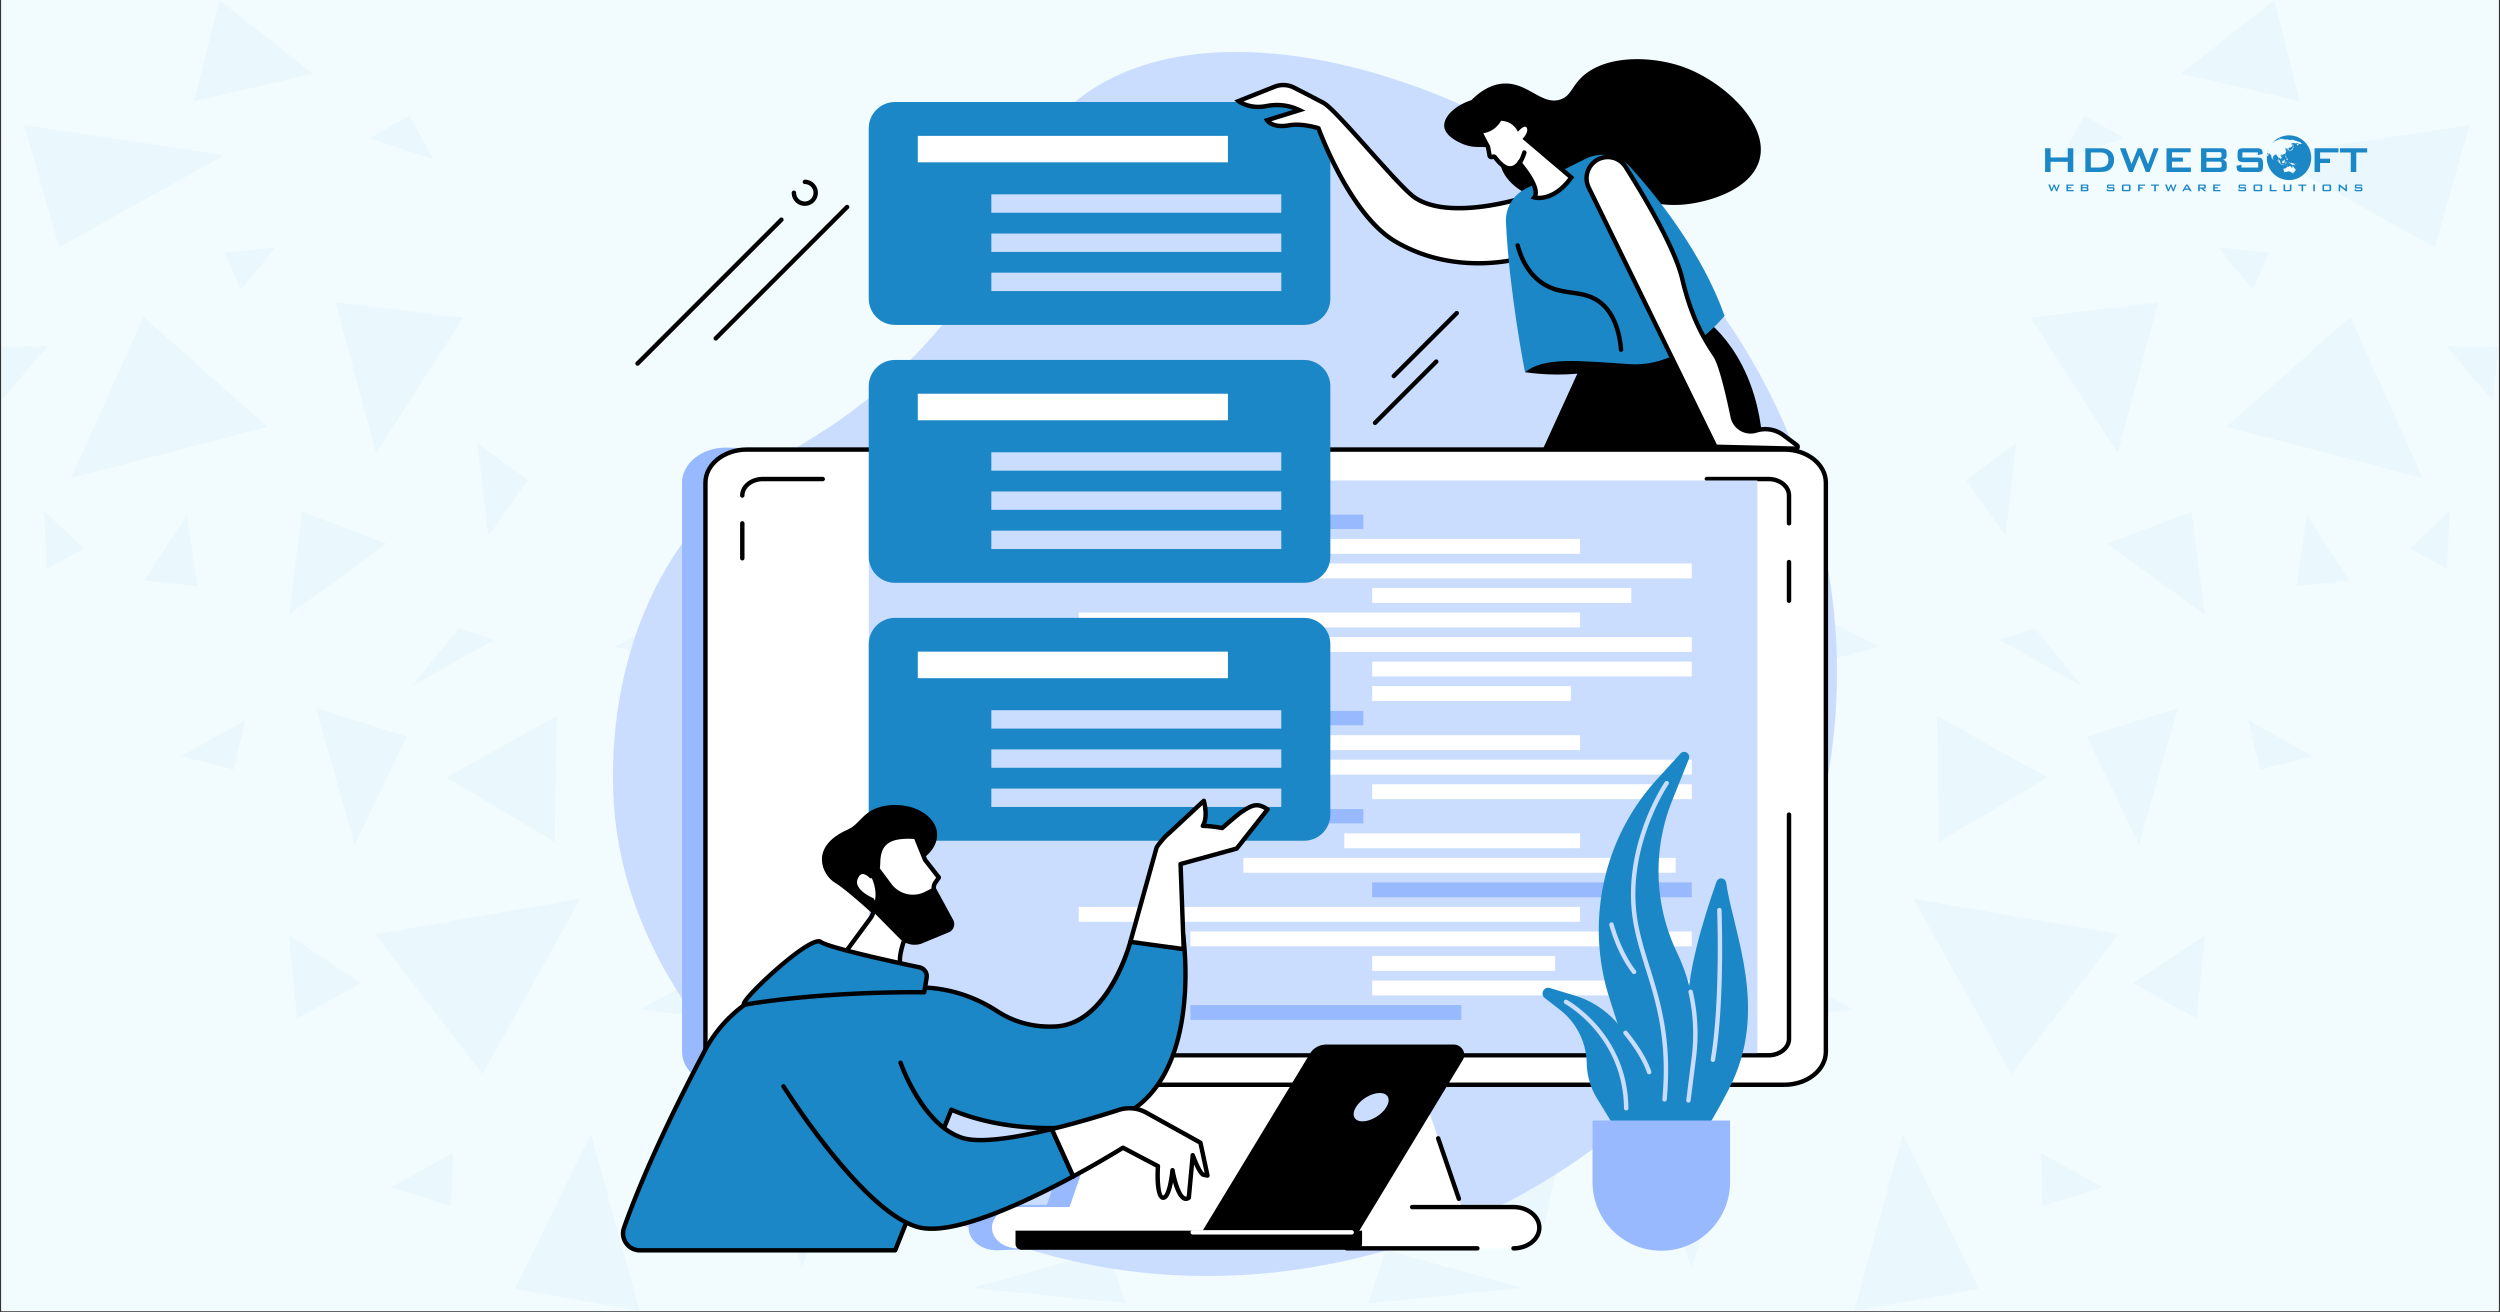<svg xmlns="http://www.w3.org/2000/svg" width="1200" height="630" version="1.0" viewBox="0 0 900 472.5"><rect x="0" y="0" width="900" height="472.5" fill="#333333" stroke="none"/><defs><clipPath id="b"><path d="M.477 0h899.046v472H.477Zm0 0"/></clipPath><clipPath id="c"><path d="M.477 0H451v472H.477Zm0 0"/></clipPath><clipPath id="f"><path d="M.477 0h450.285v472H.477Zm0 0"/></clipPath><clipPath id="h"><path d="M.477 124H18v21H.477Zm0 0"/></clipPath><clipPath id="i"><path d="M418 414h32.762v16H418Zm0 0"/></clipPath><clipPath id="g"><path d="M0 0h451v472H0z"/></clipPath><clipPath id="e"><path d="M0 0h451v472H0z"/></clipPath><clipPath id="j"><path d="M446 0h453.523v472H446Zm0 0"/></clipPath><clipPath id="m"><path d="M434 124h19.516v21H434Zm0 0"/></clipPath><clipPath id="n"><path d="M.992 414H34v16H.992Zm0 0"/></clipPath><clipPath id="l"><path d="M0 0h454v472H0z"/></clipPath><clipPath id="o"><path d="M737 66h5v2.96h-5Zm0 0"/></clipPath><clipPath id="p"><path d="M743 66h4v2.96h-4Zm0 0"/></clipPath><clipPath id="q"><path d="M749 66h3v2.96h-3Zm0 0"/></clipPath><clipPath id="r"><path d="M758 66h4v2.96h-4Zm0 0"/></clipPath><clipPath id="s"><path d="M763 66h4v2.96h-4Zm0 0"/></clipPath><clipPath id="t"><path d="M769 66h4v2.96h-4Zm0 0"/></clipPath><clipPath id="u"><path d="M774 66h4v2.96h-4Zm0 0"/></clipPath><clipPath id="v"><path d="M779 66h5v2.96h-5Zm0 0"/></clipPath><clipPath id="w"><path d="M785 66h5v2.96h-5Zm0 0"/></clipPath><clipPath id="x"><path d="M791 66h4v2.96h-4Zm0 0"/></clipPath><clipPath id="y"><path d="M796 66h4v2.96h-4Zm0 0"/></clipPath><clipPath id="z"><path d="M805 66h4v2.96h-4Zm0 0"/></clipPath><clipPath id="A"><path d="M811 66h4v2.96h-4Zm0 0"/></clipPath><clipPath id="B"><path d="M817 66h3v2.96h-3Zm0 0"/></clipPath><clipPath id="C"><path d="M822 66h3v2.96h-3Zm0 0"/></clipPath><clipPath id="D"><path d="M827 66h4v2.96h-4Zm0 0"/></clipPath><clipPath id="E"><path d="M832 66h2v2.96h-2Zm0 0"/></clipPath><clipPath id="F"><path d="M836 66h4v2.96h-4Zm0 0"/></clipPath><clipPath id="G"><path d="M841 66h4v2.96h-4Zm0 0"/></clipPath><clipPath id="H"><path d="M847 66h4v2.96h-4Zm0 0"/></clipPath><clipPath id="I"><path d="M736.223 53H747v9h-10.777Zm0 0"/></clipPath><clipPath id="J"><path d="M842 53h10.348v9H842Zm0 0"/></clipPath><clipPath id="K"><path d="M816 48.73h17V65h-17Zm0 0"/></clipPath><mask id="d"><g filter="url(#a)"><path fill-opacity=".04" d="M-90-47.25H990v567H-90z"/></g></mask><mask id="k"><g filter="url(#a)"><path fill-opacity=".04" d="M-90-47.25H990v567H-90z"/></g></mask><filter id="a" width="100%" height="100%" x="0%" y="0%"><feColorMatrix color-interpolation-filters="sRGB" values="0 0 0 0 1 0 0 0 0 1 0 0 0 0 1 0 0 0 1 0"/></filter></defs><g clip-path="url(#b)"><path fill="#fff" d="M.477 0h899.046v472H.477Zm0 0"/><path fill="#f2fcfe" d="M.477 0h899.046v472H.477Zm0 0"/></g><g clip-path="url(#c)" mask="url(#d)"><g clip-path="url(#e)"><g clip-path="url(#f)"><g clip-path="url(#g)"><path fill="#1b87c6" d="m113.73 254.902 13.922 49.227 18.786-38.938ZM135.063 336.27l38.605 50.453 35.258-63.149ZM51.664 114.066l-26.098 58.055 70.7-18.457ZM212.746 408.246l-27.418 55.738 44.93 7.977ZM108.773 184.203l-4.765 37.14 35.207-25.624ZM8.715 45.02 21.27 89.008l59.468-33.133ZM80.832 91.035l5.902 13.215 12.504-15.195ZM51.95 208.98l19.16 2.079-3.82-25.63ZM165.172 226.207l-16.942 20.719 29.735-16.567ZM88.383 259.293l-23.219 12.93 18.926 4.863ZM120.762 108.781l14.629 54.324 31.34-48.707ZM200.43 257.734l-.707 45.403-38.985-23.266ZM291.992 354.348l-7.504 23.644 23.785-13.262ZM163.05 415.04l-.613 19.07-21.71-6.657ZM104.008 336.695l25.816 17.274-22.89 12.742ZM78.992.04l33.653 26.48-42.762 9.91Zm0 0"/><g clip-path="url(#h)"><path fill="#1b87c6" d="M-1.762 124.828.363 144.18l16.707-19.586Zm0 0"/></g><path fill="#1b87c6" d="m132.984 49.738 23.078 7.645-8.683-15.668ZM30.098 197.512l-14.16-13.594.851 21.004ZM255.223 303.941l-14.536-8.828 17.368 26.809ZM221.336 232.766l36.719 9.722-12.364-22.226ZM171.875 159.566l3.918 33.368 14.254-20.153ZM302.75 274.113l.426 47.196 47.715-16.946ZM247.39 354.11l6.798 12.128-23.504-2.832ZM335.695 358.074l14.63 28.602 15.152-36.906ZM277.078 419.242l11.656 37.047 14.348-38.652ZM341.64 440.574l17.087-4.39-22.985-23.172ZM383.648 397.246l15.622-16.375-1.133 23.93ZM398.89 449.965l-48.94 13.687 55.359 5.618Zm0 0"/><g clip-path="url(#i)"><path fill="#1b87c6" d="m419.469 414.664-.801 15.242 32.094-12.035Zm0 0"/></g></g></g></g></g><g clip-path="url(#j)" mask="url(#k)"><g clip-path="url(#l)" transform="translate(446)"><path fill="#1b87c6" d="m338.023 254.902-13.921 49.227-18.786-38.938ZM316.691 336.27l-38.605 50.453-35.258-63.149ZM400.09 114.066l26.098 58.055-70.7-18.457ZM239.008 408.246l27.418 55.738-44.93 7.977ZM342.98 184.203l4.766 37.14-35.207-25.624ZM443.04 45.02l-12.556 43.988-59.468-33.133ZM370.922 91.035l-5.902 13.215-12.504-15.195ZM399.805 208.98l-19.16 2.079 3.82-25.63ZM286.582 226.207l16.941 20.719-29.734-16.567ZM363.371 259.293l23.219 12.93-18.926 4.863ZM330.992 108.781l-14.629 54.324-31.34-48.707ZM251.324 257.734l.707 45.403 38.985-23.266ZM159.762 354.348l7.504 23.644-23.786-13.262ZM288.703 415.04l.613 19.07 21.711-6.657ZM347.746 336.695 321.93 353.97l22.89 12.742ZM372.762.04l-33.653 26.48 42.762 9.91Zm0 0"/><g clip-path="url(#m)"><path fill="#1b87c6" d="m453.516 124.828-2.125 19.352-16.707-19.586Zm0 0"/></g><path fill="#1b87c6" d="m318.77 49.738-23.082 7.645 8.687-15.668ZM421.656 197.512l14.16-13.594-.851 21.004ZM196.531 303.941l14.535-8.828-17.367 26.809ZM230.418 232.766l-36.719 9.722 12.363-22.226ZM279.879 159.566l-3.918 33.368-14.254-20.153ZM149.004 274.113l-.426 47.196-47.715-16.946ZM204.363 354.11l-6.797 12.128 23.504-2.832ZM116.059 358.074l-14.63 28.602-15.152-36.906ZM174.676 419.242 163.02 456.29l-14.348-38.652ZM110.113 440.574l-17.086-4.39 22.985-23.172ZM68.105 397.246l-15.62-16.375 1.132 23.93ZM52.863 449.965l48.942 13.687-55.36 5.618Zm0 0"/><g clip-path="url(#n)"><path fill="#1b87c6" d="m32.285 414.664.8 15.242L.993 417.871Zm0 0"/></g></g></g><g clip-path="url(#o)"><path fill="#1b87c6" d="m738.355 68.848-.98-2.422h.617l.63 1.687.679-1.687h.402l.676 1.687.621-1.687h.531l-.968 2.422h-.399l-.7-1.715-.702 1.715Zm0 0"/></g><g clip-path="url(#p)"><path fill="#1b87c6" d="M743.914 68.848v-2.422h2.582v.426h-1.988v.53h1.16v.419h-1.16v.594h2.02v.457h-2.614Zm0 0"/></g><g clip-path="url(#q)"><path fill="#1b87c6" d="M749.086 68.848v-2.422h2.164q.304-.001.438.11.133.11.132.359v.293q0 .164-.105.269a.56.56 0 0 1-.305.145c.137.02.238.074.317.152a.44.44 0 0 1 .109.308v.313a.4.4 0 0 1-.188.355q-.182.12-.558.122h-2.004Zm1.894-2.028h-1.316v.57h1.316q.154.001.207-.038c.04-.024.055-.07.055-.133v-.23q.001-.096-.05-.134-.053-.035-.212-.035m0 .973h-1.316v.617h1.316q.17 0 .227-.047.06-.046.059-.168v-.183q0-.122-.059-.168-.057-.052-.227-.051m0 0"/></g><g clip-path="url(#r)"><path fill="#1b87c6" d="M760.68 66.86h-1.657v.511h1.567q.37 0 .5.117c.086.082.129.23.129.453v.332q0 .334-.13.457-.133.12-.495.122h-1.563q-.375-.002-.504-.122-.134-.123-.132-.457v-.066l.52-.098v.286h1.773v-.551h-1.563c-.246 0-.414-.043-.5-.121q-.129-.124-.129-.453v-.274q0-.33.129-.45.13-.12.5-.12h1.43q.364 0 .5.117.134.11.133.41v.059l-.508.11Zm0 0"/></g><g clip-path="url(#s)"><path fill="#1b87c6" d="M763.883 66.996q0-.33.129-.45c.086-.081.25-.12.5-.12h1.863q.37 0 .5.12.124.12.125.45v1.277q0 .334-.129.457-.133.12-.5.122h-1.863q-.367-.002-.5-.122-.124-.123-.125-.457Zm.586 1.387h1.941v-1.516h-1.941Zm0 0"/></g><g clip-path="url(#t)"><path fill="#1b87c6" d="M769.723 68.848v-2.422h2.558v.433h-1.965v.633h1.059v.45h-1.059v.906Zm0 0"/></g><g clip-path="url(#u)"><path fill="#1b87c6" d="M776.11 66.86v1.988h-.59v-1.989h-1.16v-.433h2.913v.433Zm0 0"/></g><g clip-path="url(#v)"><path fill="#1b87c6" d="m780.39 68.848-.98-2.422h.613l.633 1.687.676-1.687h.406l.672 1.687.621-1.687h.535l-.968 2.422h-.403l-.695-1.715-.703 1.715Zm0 0"/></g><g clip-path="url(#w)"><path fill="#1b87c6" d="m785.578 68.848 1.43-2.422h.566l1.453 2.422h-.66l-.304-.532h-1.594l-.305.532Zm1.145-.973h1.101l-.562-1.012Zm0 0"/></g><g clip-path="url(#x)"><path fill="#1b87c6" d="M791.336 68.848v-2.422h2.172q.3-.001.43.11.135.11.136.359v.57c0 .164-.047.285-.136.355q-.13.111-.43.11h-.332l1.144.918h-.843l-1.008-.918h-.555v.918Zm1.918-2.008h-1.34v.672h1.34c.105 0 .172-.016.21-.043q.06-.046.06-.153v-.277c0-.074-.02-.121-.06-.152q-.052-.047-.21-.047m0 0"/></g><g clip-path="url(#y)"><path fill="#1b87c6" d="M796.75 68.848v-2.422h2.582v.426h-1.992v.53h1.16v.419h-1.16v.594h2.023v.457h-2.613Zm0 0"/></g><g clip-path="url(#z)"><path fill="#1b87c6" d="M808.063 66.86h-1.657v.511h1.567q.37 0 .5.117c.086.082.129.23.129.453v.332q0 .334-.13.457-.134.12-.495.122h-1.563q-.375-.002-.504-.122-.134-.123-.133-.457v-.066l.52-.098v.286h1.773v-.551h-1.562c-.246 0-.414-.043-.5-.121q-.13-.124-.13-.453v-.274q0-.33.13-.45t.5-.12h1.43q.364 0 .5.117.133.11.132.41v.059l-.508.11Zm0 0"/></g><g clip-path="url(#A)"><path fill="#1b87c6" d="M811.266 66.996q0-.33.129-.45.126-.12.5-.12h1.863c.25 0 .414.039.5.12q.124.12.125.45v1.277q0 .334-.13.457-.132.12-.5.122h-1.862q-.367-.002-.5-.122-.124-.123-.125-.457Zm.586 1.387h1.945v-1.516h-1.945Zm0 0"/></g><g clip-path="url(#B)"><path fill="#1b87c6" d="M817.105 68.848v-2.422h.594v1.969h1.89v.457h-2.484Zm0 0"/></g><g clip-path="url(#C)"><path fill="#1b87c6" d="M822.648 66.426v1.969h1.68v-1.97h.594v1.848c0 .223-.047.372-.133.454q-.135.121-.504.12h-1.594q-.368.001-.496-.12-.134-.118-.133-.454v-1.851h.586Zm0 0"/></g><g clip-path="url(#D)"><path fill="#1b87c6" d="M829.133 66.86v1.988h-.586v-1.989h-1.164v-.433h2.918v.433Zm0 0"/></g><g clip-path="url(#E)"><path fill="#1b87c6" d="M832.77 66.426h.582v2.422h-.582Zm0 0"/></g><g clip-path="url(#F)"><path fill="#1b87c6" d="M836.078 66.996q0-.33.129-.45.127-.12.5-.12h1.863q.376 0 .5.12t.125.45v1.277q0 .334-.129.457c-.086.079-.254.122-.496.122h-1.867q-.368-.002-.496-.122-.129-.123-.129-.457Zm.586 1.387h1.941v-1.516h-1.94Zm0 0"/></g><g clip-path="url(#G)"><path fill="#1b87c6" d="M841.918 68.848v-2.422h.406l2.043 1.61v-1.61h.531v2.422h-.406l-2.039-1.633v1.633Zm0 0"/></g><g clip-path="url(#H)"><path fill="#1b87c6" d="M849.91 66.86h-1.656v.511h1.566c.25 0 .414.04.5.117.086.082.13.23.13.453v.332q0 .334-.13.457-.134.12-.496.122h-1.562q-.375-.002-.504-.122-.134-.123-.133-.457v-.066l.523-.098v.286h1.77v-.551h-1.559c-.25 0-.414-.043-.504-.121q-.128-.124-.128-.453v-.274q0-.33.128-.45c.09-.081.254-.12.504-.12h1.426q.364 0 .5.117.134.11.133.41v.059l-.508.11Zm0 0"/></g><g clip-path="url(#I)"><path fill="#1b87c6" d="M736.234 61.922v-8.555h1.977v3.317h6.18v-3.317h1.996v8.555h-1.996v-3.684h-6.18v3.684Zm0 0"/></g><path fill="#1b87c6" d="M750.73 61.922v-8.555h5.47q2.342 0 3.597 1.102 1.261 1.1 1.262 3.12 0 1.201-.493 2.161a3.74 3.74 0 0 1-1.382 1.508q-.555.35-1.38.508-.824.157-2.113.156Zm1.977-1.613h2.559q2.044.001 2.898-.637.85-.638.852-2.113 0-1.312-.707-1.985-.708-.68-2.09-.68h-3.512ZM766.434 61.922l-3.278-8.555h2.043l2.156 5.735 2.262-5.735H771l2.3 5.735 2.06-5.735h1.773l-3.285 8.555h-1.332l-2.344-5.918-2.371 5.918ZM779.938 61.922v-8.555h8.707v1.457h-6.727v1.91h3.926v1.457h-3.926v2.121h6.805v1.61ZM792.375 61.922v-8.555h7.285q1.007 0 1.457.399.452.393.453 1.261v1.043q.001.615-.379.985c-.254.246-.613.398-1.086.457q.732.1 1.13.527t.398 1.113v1.094q-.001.849-.617 1.266-.622.41-1.883.41Zm6.457-7.164h-4.512v2.039h4.512c.344 0 .582-.043.715-.137q.194-.136.195-.476v-.809c0-.223-.066-.379-.195-.477-.133-.09-.371-.14-.715-.14m0 3.449h-4.512v2.176h4.512q.563 0 .762-.168c.133-.113.199-.317.199-.602v-.644q0-.428-.2-.598-.198-.165-.761-.164M812.82 54.863h-5.566V56.7h5.3q1.249.001 1.688.43.436.427.438 1.594v1.175c0 .778-.149 1.309-.438 1.594q-.44.429-1.687.43H807.3c-.832 0-1.39-.145-1.684-.43q-.438-.427-.437-1.594v-.234l1.746-.363v1.008h6.008v-1.95h-5.301q-1.237.001-1.672-.425c-.293-.286-.434-.817-.434-1.594v-.95c0-.777.141-1.308.434-1.593q.435-.427 1.672-.426h4.824q1.2 0 1.656.41.452.417.453 1.465v.18l-1.746.414ZM833.246 61.922v-8.555h8.598v1.496h-6.617v2.254h3.578v1.563h-3.578v3.242Zm0 0"/><g clip-path="url(#J)"><path fill="#1b87c6" d="M848.258 54.895v7.027h-1.98v-7.027h-3.903v-1.528h9.8v1.528Zm0 0"/></g><path fill="#1b87c6" d="M821.137 64.219q.064.029.133.05.004-.001.003.004M821.285 64.277q.006-.001.012.004Zm0 0"/><g clip-path="url(#K)"><path fill="#1b87c6" d="M824.055 48.73c-2.942 0-5.504 1.598-6.895 3.973.352-.598.79-1.14 1.293-1.613-.012.027-.039.07-.047.101-.008.024.035-.004.043.02 0 .016-.039.035-.039.05-.004.012-.129.094-.113.094.008.004-.059.07-.02.055.024-.015.094-.047.141-.09a.4.4 0 0 0 .066-.058c.051-.016.043-.063.059-.106.008-.004.094-.027.16-.047.031-.007.043.043.055.032.015 0 .066-.02.027-.036a.2.2 0 0 0-.094-.011c-.043-.004-.144.054-.175.062-.028.008-.016-.039-.012-.043.094-.066.039-.062.027-.093v-.004l.02-.012a.7.7 0 0 0 .156-.121c.035.02-.062.097-.031.09.008-.004.18-.035.207-.051.012-.008-.09.012-.086 0 .004-.02-.078.008-.063-.004.075-.031.168-.09.223-.105.078-.024.102.003.145-.012.003-.008.191-.031.187-.04-.02-.015-.18.016-.18 0 .008-.019-.03-.03.004-.054.11-.059.371-.113.45-.133.035-.011.085-.008.109-.027.02-.024.023-.063.047-.078.261-.137.715-.239.824-.27-.047.07.387-.066.46-.094.102-.039.161-.07.34-.09.157-.019.223.005.247.036.144-.02.277-.04.422-.059.09 0 .113.04.152.047.008 0 .05-.02.059-.02.066.024.047.051.023.07-.082.063-.719.165-.8.208 0 0 .218.008.59-.102.027.016.062.02.179.024.097.004.148-.028.27-.024.077 0 .25-.008.327-.004.09.016-.078.032-.054.036.207.011.398.02.601.035 0-.024-.105-.047-.082-.059.02-.008.16-.016.2-.012.226.012.347.028.398.047.035.016-.09.02-.09.055 0 .02.07.031.117.059.067.035.13.074.223.082.063 0 .078-.04.09-.067.129.012.207.047.316.055.192.016.184-.004.457.027.02-.058.11-.094.395-.058.281.039.312.05.523.109.102.027.106.063.18.102.082.035.46.117.578.136.215.051.274.086.336.168.234.059.45.117.652.188.024.008.297.187.227.097-.016-.027.031-.015.113.016q.123.047.235.105.214.216.406.45c-.043-.008-.098-.028-.086.02.015.023.285.187-.067.062-.183-.063-.289.054-.445.015-.031-.007-.09-.05-.18-.07-.035-.008-.07.012-.113.004-.047-.012-.094-.05-.14-.043-.07.012-.133.05-.192.133-.023.043.07.02.078.047 0 .02.02.07 0 .11-.027.042-.09.073-.086.108.004.047-.144.032-.12.098-.145 0-.177.121-.239.176-.11-.07-.191-.356-.203-.434-.012-.101.105-.125.191-.14.102-.02.145-.086.211-.137.051-.043.137-.004.223-.02.086-.02.047-.062.047-.097.004-.028.05-.035.015-.047-.02-.016-.078-.008-.086-.012-.234.176-.336.012-.293-.004-.109-.027-.128-.023-.187-.035-.223-.039-.238.05-.274.168q-.088-.016-.183-.031c-.086-.016-.156-.051-.297-.078-.117-.012-.508-.067-.652-.063-.164.008-.442.13-.559.18-.082.039-.246.14-.246.2 0 .01.129.151.36.085.077-.023.218.164.226.238.004.059-.043.117-.063.145-.054.066-.027.101-.046.18a.4.4 0 0 1-.172.195c-.157.11-.364.445-.606.441-.133-.004-.144-.09-.144-.09-.102.055-.274.172-.332.254-.02.024-.098.059-.121.075a.23.23 0 0 1-.13.042c-.007.051.036.075.071.11.098.07.16.195.16.351 0 .094-.023.133-.086.149-.027.008-.137.02-.137.047-.05.011-.066.015-.085.035l-.067-.004c0-.016.024-.035.027-.05-.015 0-.023-.028-.023-.04.004-.031.043-.082.043-.09 0-.02-.023-.05-.023-.07-.02-.004-.04-.023-.043-.027v-.04c.035 0 .07-.03.07-.05-.004-.047-.067-.117-.117-.121-.032 0-.051.015-.063.015-.031 0-.039-.043-.043-.054.004-.04.047-.04.047-.063 0-.035-.015-.047 0-.07-.062-.004-.086-.031-.137-.035-.136 0-.203.097-.328.101.004-.058.082-.078.086-.125 0-.015-.054-.058-.082-.058-.047 0-.062.03-.07.039-.04.039-.137.082-.192.113-.062.031-.18.012-.187.074.004.031.078.043.09.051.05.031.031.102.086.145.035.02.086.007.113.007.02-.004.04-.125.063-.129.05.004.074.075.097.086.063.04.121-.004.16.04-.093.078-.226-.008-.27.097-.019.05-.128.066-.132.117 0 .055.09.094.117.102v.078h.008l-.004.004c.04.023.043.074.05.086.083.113.126.125.122.304-.004.122-.07.157-.07.25-.07.016-.188.184-.22.227-.042.082-.073.23-.179.23a.11.11 0 0 1-.07.079c-.125.066-.192.183-.402.18-.04.003 0 .023-.047.019-.004.004-.055.082-.055.082-.059.047-.168.012-.25.047-.035.015-.125.027-.156.058-.035.032.015.098-.035.098-.04-.004-.13-.172-.13-.187-.074-.036-.074.011-.148-.024-.09.137-.285.164-.293.356 0 .043.028.05.035.066.098.105.137.219.239.293.105.074.172.234.172.383 0 .101-.051.14-.051.218-.137.036-.149.083-.254.137-.05.028-.035.094-.09.094-.008 0-.012-.012-.012-.023v.035c0 .043-.086.105-.097.105s-.035-.07-.035-.086q-.001-.051.015-.062c-.012-.004-.027-.051-.027-.067-.063 0-.14-.023-.145-.09-.086-.003-.047-.066-.09-.12-.058-.063-.109-.067-.18-.09l-.019-.06c-.011-.05-.058-.058-.101-.058-.035 0-.028.032-.024.047-.004.04-.043.098-.043.125-.004.133-.062.176-.07.29.004.128.121.085.121.206h-.008c.016.032.024.106.051.133.113.113.36.145.36.352 0 .039-.016.047-.016.078.004.074.062.097.082.148s.02.07.043.117c-.016 0-.043.004-.055.004s-.02.016-.031.016c-.043-.004-.051-.035-.07-.043a.53.53 0 0 1-.297-.305c-.04-.117-.047-.199-.094-.297-.031-.058-.055-.203-.125-.207-.04-.004-.012.024-.05-.004-.009 0 0-.015 0-.023-.005-.055.026-.105.038-.164h.008s.008.004.012 0c-.032-.02 0-.11 0-.152-.008-.184-.082-.371-.086-.504-.051-.004.02-.121-.02-.188-.008-.015-.047-.015-.054-.02-.02-.027-.016-.046-.036-.066-.07.07-.113.176-.222.176-.063 0-.051-.039-.051-.094 0-.05.02-.074.023-.12 0-.016-.02-.036-.023-.052-.027-.09-.05-.093-.094-.164-.05-.05-.094-.082-.125-.14-.027-.055-.02-.121-.031-.172-.016-.059-.078-.086-.137-.098-.008.13-.11.153-.207.157-.058 0-.054-.024-.086-.043-.027.062-.101.015-.113.054-.02.059-.012.106-.05.145-.067.078-.169.097-.227.164-.075.086-.133.164-.203.246-.024.035-.067.086-.086.09-.059.023-.13.008-.133.086.004.07.02.16.023.218-.004.098-.035.157-.035.23.008.036.012.075.016.102-.004 0-.012 0-.016.004 0 .008-.02.012-.031.012-.043.016-.031.113-.059.129-.039.02-.043.004-.058.04-.016.03-.016.077-.04.073-.027.004-.046-.02-.05-.043-.016 0-.024-.03-.028-.039-.027-.093-.062-.168-.086-.246-.011-.055-.054-.101-.07-.125-.023-.062-.008-.11-.035-.152-.02-.055-.023-.074-.035-.121a4 4 0 0 1-.059-.254c-.02-.078-.047-.145-.05-.219l-.004-.05h.003c0-.048.012-.063.016-.106 0-.059-.023-.102-.023-.153.004-.007.02-.039.02-.05h-.024c-.04.05-.051.136-.125.14-.09 0-.117-.113-.153-.168.024-.023.043 0 .067-.015.023-.008.023-.043.043-.055-.024-.008-.04-.004-.067-.004-.054 0-.12-.066-.148-.121-.024-.047-.031-.125-.063-.137-.027-.008-.039 0-.074 0-.031.004-.05.024-.086.024a.2.2 0 0 1-.062-.02c-.012.008-.016.02-.02.028l-.047-.008h-.011c-.043 0-.141-.032-.196-.024-.015 0-.062-.027-.066-.027-.02-.031-.012-.129-.05-.125-.02.004-.028.035-.044.055-.031.004-.039 0-.09.011-.027-.011-.035-.05-.05-.082-.02-.035-.047-.015-.059-.043-.008-.02.004-.043 0-.054q.069-.398.18-.778.022-.01.047-.027c.003-.02.003-.04.011-.055-.004-.004.008-.047.012-.07l.012-.059c.004-.015 0-.027 0-.039q.022-.07.047-.129.004-.003.015-.007.001-.018-.004-.036.218-.592.535-1.132a8.03 8.03 0 0 0-1.093 4.062c0 4.442 3.578 8.04 7.992 8.04 4.41 0 7.988-3.598 7.988-8.04.008-4.457-3.57-8.055-7.98-8.055m-3.961 1.29q.053-.017.113-.028c.004.004.004 0 .004.004-.05.012-.094.04-.117.024m.043.054c.008-.011.07-.023.09-.027.015 0 .093-.008.113-.012-.016.02-.11.043-.149.05-.023.005-.054.005-.054-.01m.351.121c-.015.004-.023 0-.027-.004q.034-.011.05-.02.024-.006.048-.007c-.012.016-.032.031-.07.031m-.02-.133c-.038.008-.109-.003-.152 0 .106-.035.141-.05.246-.078-.035.004-.113.02-.132.024-.09.02-.145.02-.215.027.133-.043.191-.094.344-.125.09-.015.129-.004.175.004-.03.008-.023.004-.035.008 0 .02-.008.012-.008.02-.004.007-.039.015-.066.027.035-.008.043-.008.066-.012.04-.008.051-.004.094-.008.02-.004.043-.011.067-.008.066-.015.062-.004.101 0-.035.016-.031.008-.031.024-.008.015-.05.023-.07.023.023 0 .05-.004.046.004-.003.016-.043.02-.074.028-.144.023-.242.023-.355.042m.743-.066c-.012.004-.117.024-.117.024-.063.007-.117.027-.184.039-.039.004-.05.007-.043-.008.008-.024.047-.02.063-.031.082-.036.125-.079.258-.094a.1.1 0 0 1 .042-.008c-.003.023.012.016-.015.023.023-.004.043-.015.062-.015.047-.008.184-.004.176.02-.004.023-.183.046-.242.05m.418-.031c-.043.004-.055-.004-.067-.004.079-.012.083-.008.114-.016-.004.012-.024.016-.047.02m.582.21q-.006.006-.012.005h.004l-.078.011c-.043.004-.078.004-.078-.011.004-.016.043-.02.082-.02.055 0 .078-.008.082.012-.004.004-.004.008-.008.008.004 0 .008-.004.008-.004m2.371-.058c-.004.008-.008.02-.031.012-.016 0-.028 0-.031-.012.003-.008.015-.004.027-.015.008.003.023.007.031.011h.008c0 .004-.004.004-.004.004q.006 0 0 0 .006 0 0 0m.445.145c-.004-.02.086-.008.098.015 0 .012-.031.012-.055.008-.039-.008-.043-.008-.043-.023m.246.093c-.066-.02-.144-.027-.214-.042q-.008.004-.016.003c.043-.011.09-.03.168-.015.094.011.164.039.172.066-.04-.004-.07-.004-.11-.012m.157-.105c-.032-.008-.067-.008-.094-.012s-.043.004-.086 0c-.023 0-.043-.011-.062-.02-.032 0-.043.005-.07 0-.016 0-.044.009-.079 0-.031-.003-.047-.011-.062-.019-.024.004-.04.012-.075.012-.093-.012-.18-.04-.187-.074 0-.028.082-.04.152-.028.113.012.121.047.219.063-.004-.024.012-.035.055-.024.062.004.27.059.343.075-.015.015-.054.015-.054.027m.504.102c-.086-.016-.246-.051-.254-.086l-.035-.012c.035.012.386.09.402.09q.03.006.035.02c0 .015-.094-.005-.148-.012m1.796.753a.24.24 0 0 1-.093-.05 1 1 0 0 1 .093.027l.024.02c0 .007-.008.011-.024.003m-11.511 5.82a5 5 0 0 1-.016-.234q.005-.004.016-.007c.004.023.008.035.011.05 0 .059-.007.125-.011.192m.133-.273c-.008-.007-.016-.011-.02-.027.02-.012.008-.016.05-.016-.003.012-.003.04-.03.043m.265-.816q-.045-.002-.062.055c-.008.043.008.101-.035.097-.028.004-.024.098-.06.102-.026 0-.05.055-.05.094-.05.02-.144.03-.144.101 0 .008 0 .02.004.028-.028.03-.055.046-.082.062v-.164q.004-.438.062-.86c.012-.015.004-.046.031-.062-.004.016 0 .027-.004.04 0 .034-.011.066-.02.1 0 .048.016.063.063.063.114-.015.137-.144.211-.246l-.011.121c.02.098.054.106.117.137.02.008.015.059.035.078v-.004c.008.031.039.027.035.05-.004.087-.082.126-.09.208m1.7 1.656c-.055-.004-.094-.062-.094-.125-.004-.125.039-.215.039-.347.058.105.164.16.164.3.004.082-.043.176-.11.172m8.019-4.597c.012.003 0-.016.004-.024.004-.02.055-.016.058-.016-.003.016-.035.06-.062.06-.004 0-.004-.02 0-.02m-.176.03c.02.005.047.005.059.009v.02c-.09-.005-.082.058-.14.054v-.016s.03-.066.081-.066m-.101 6.177c0 .043-.07.039-.075.066 0 .016.059.082.067.09.035.039.023.062.05.105.012.016.06.035.083.035.011 0 .023.028.027.04.008.015.031.003.047.003.02.008.027.032.031.043.008.016.063.012.074.008-.023.02-.054.043-.054.067h-.024c-.004.004-.058-.036-.066-.04-.035 0-.07.004-.098.004-.058-.007-.137-.039-.137-.082 0-.011-.03-.023-.039-.03-.07-.071-.129-.173-.261-.169-.098.004-.094.07-.153.102.012.05-.023.07-.027.093a.6.6 0 0 1-.149.008c-.105 0-.125-.113-.226-.113-.012 0-.063.012-.063.027h-.086c-.027.004-.062-.004-.062-.027.004-.047.086-.07.105-.082-.054-.05-.027-.105-.046-.168-.016-.047-.125-.09-.168-.11a.9.9 0 0 0-.22-.035c-.062-.003-.081-.105-.152-.085.004-.008 0-.024.004-.036-.011.036-.039.075-.066.075-.008 0-.04-.004-.04-.012-.023-.043 0-.055-.019-.09-.023-.031-.066-.023-.074-.047.063-.023.184-.023.215-.07h-.031a.3.3 0 0 1-.121.02.2.2 0 0 1-.055-.012c-.012-.004-.023-.028-.027-.04-.032-.054-.125-.03-.125-.085 0-.02.039-.035.058-.04.051.005.082-.066.157-.07.074 0 .12.063.199.082 0 .051-.004.094-.004.149 0 .015.035.035.062.035 0 .012.059.078.078.078.036 0 .075-.062.079-.07.035-.032.043-.035.101-.051.035-.016.086-.09.14-.098 0 .016.04.02.048.02.047.015.086.066.105.078.04 0 .082-.004.11-.004.011.012.05.027.066.031 0 0-.008-.004-.008-.008.004.004.012.008.012.012h.011v.004c.06.043.18.082.27.078.047 0 .07.055.113.051 0 .031.035.035.051.04.125.038.113.136.203.183.035.008.117-.04.11.047m-1.508-.008c0 .015-.02.039-.035.039 0 .039-.004.082-.028.082-.008 0-.023-.02-.023-.031 0-.043.043-.051.043-.067 0-.027.008-.066.027-.066.008.031.016.02.016.043m-.414.61c0 .015 0 .038-.004.05h-.04a.25.25 0 0 1-.124-.035c.078-.012.105-.02.168-.016m.183-5.497s.082-.047.082-.05c.078.023.09-.04.149-.04.094.004.043.13 0 .125-.035 0-.055-.023-.067-.027-.039.035-.047.09-.105.09-.016-.004-.027-.043-.024-.059-.027-.012-.03-.027-.035-.039m1.551-1.137a.16.16 0 0 1 .086-.039q-.004-.005-.008-.004c.004 0 .008.004.012.004h-.004l.012.008c-.012.016-.063.063-.094.063-.012-.004-.012-.02-.004-.032m-.418-1.039c-.004-.015.012-.023.012-.035q.001-.024-.004-.055h.027c.004.059.04.09.059.13.02.038-.008.066.02.1q.002.04.003.067c-.004.028.024.063.035.075.036.07.09.132.118.203a.14.14 0 0 0-.082-.043c-.11-.008-.114.078-.11.152.004.066.09.105.121.156 0-.004-.007.004-.011 0-.012.004-.036-.023-.04-.031-.011 0-.03 0-.038-.004-.051 0-.047.059-.098.059-.008 0-.004-.07-.004-.082-.004-.055.012-.09.012-.13-.004-.042-.028-.046-.028-.081-.004-.04.016-.051.016-.086-.004-.055-.004-.11-.012-.16 0-.047-.062-.059-.062-.106-.012-.055.008-.125.066-.129m-.16 1.102c0-.008.004-.02 0-.024.008.004.023.016.031.016l-.008-.008c.012.004.032 0 .043.004.07 0 .09-.129.09-.168-.004-.012-.02-.023-.023-.035 0-.02.015-.031.023-.04.114.067.164.173.32.184.032.004.063-.011.083 0-.008.016-.02.024-.02.04 0 .015.035.043.047.046-.031.02-.059.028-.121.02-.086-.004-.11.07-.14.11-.067-.036-.106-.051-.18-.09-.008.003-.028.019-.028.027-.055-.004-.125-.04-.12.015 0 .036.065.04.081.051-.031.035-.066.016-.098.047-.007-.004-.02-.004-.023-.004 0-.027-.004-.054-.004-.074 0-.012-.02-.027-.02-.04-.003-.034.06-.058.067-.077m-1.094.976c.094-.05.13-.14.239-.132.093 0 .18.003.269.007.074 0 .106-.101.133-.101.004 0 .062-.086.07-.086-.008.008-.02.027-.02.035s.016.02.024.02c.063 0 .07-.032.121-.043.09-.024.227-.164.223-.274 0-.02-.02-.027-.02-.039 0-.043.04-.125.094-.121.004 0 .004.043.05.012 0 0-.007 0-.01-.004-.009 0-.017-.031-.009-.031.028 0 .043.011.047.02.016.026.012.05.012.07 0 .046.055.074.058.12 0 .06-.054.063-.05.106v.02c-.012.007-.028 0-.04.003-.038.012-.027.118-.023.157-.004.03-.043.05-.043.097 0 .032.012.051.02.067-.047.02-.051.054-.098.066-.016-.031 0-.039 0-.058-.058.03-.09.027-.11.082-.007-.004-.019-.016-.023-.02h-.043c-.027.023-.058.04-.082.04-.09-.009-.093-.067-.125-.067-.011 0-.027.02-.027.027.004.012.043.059.043.063h-.043c-.031.003-.078.058-.098.09-.039-.008-.039-.04-.062-.04-.012 0 0-.02 0-.027.004-.016.015-.05.011-.063-.05-.011-.078-.03-.128-.035-.028 0-.032.028-.043.028-.036.015-.07 0-.094.007a.5.5 0 0 1-.227.047c-.03.004-.058-.004-.058-.02a.2.2 0 0 1 .062-.023m-.082.067c.035 0 .063.023.11.031.003.008-.004.031.003.035.016.008.032.024.043.031 0 .008-.003.028 0 .036-.011 0-.03.004-.043 0-.011.066-.046.175-.105.175-.012 0-.016-.023-.016-.03v.019c-.035-.004-.058-.047-.058-.059 0-.004.043-.059.043-.059l.015-.046c-.023-.008-.027-.036-.035-.051.004.012-.008.027 0 .035-.015 0-.043.012-.054.012-.016 0-.043-.028-.043-.043a1 1 0 0 1 .14-.086m-.176 4.558c.008.028.043.02.063.016.004 0 .012-.004.012-.004.007.035.05.047.05.074 0 .004-.02.008-.023.008-.063-.004-.086-.043-.148-.043-.032 0-.07.004-.098 0-.012 0-.074-.015-.074-.015 0-.016.023-.032.03-.036.067-.004.126-.004.188 0m-.222-.629c.008.063.035.098.11.114 0 .02-.044.035-.044.054 0 .016.028.036.031.063a1 1 0 0 1-.097.008v.027c.02.027.031.05.047.074-.043-.004-.055-.062-.055-.082 0-.011.004-.039 0-.05 0-.047-.031-.067-.031-.122.004-.03.015-.07.039-.086m-.086-.613c-.012.04-.067.063-.078.133a.4.4 0 0 1-.043-.09v.004c0-.008-.016-.023-.024-.031-.02.023-.043.035-.047.054-.004.028.047.036.043.083-.004.03-.035.054-.058.054-.008 0-.02-.023-.016-.031-.012.004-.039 0-.05 0-.063-.004-.11-.066-.098-.14.004-.028.015-.04.027-.048 0-.007-.008-.027-.012-.039h-.062a.05.05 0 0 0-.004.036.07.07 0 0 1-.047-.02l-.016.016c-.007-.004-.039-.035-.039-.035-.05.042-.058.167-.109.164-.04-.004.008-.075.012-.086 0-.008-.016-.036-.012-.043.004-.035.023-.059.04-.098.097 0 .085-.086.167-.082.063 0 .05.066.074.066h.028c.004-.03.027-.05.05-.05.008-.055.094-.043.106-.063.015-.031.02-.086.023-.094.035 0 .059.028.07.04.032.035.075.273.075.3m-.887 1.899c0-.032.055-.028.078-.024.078 0 .102.028.168.028.067.003.086-.024.125-.036-.031.051-.066.051-.125.078-.05-.003-.101 0-.152-.003-.031-.004-.094.004-.094-.043m.094.183c-.004.008-.024.028-.035.028h-.016c-.016 0-.027-.043-.027-.051-.043 0-.11-.008-.11-.047 0-.035.059-.024.078-.024.012.004.036 0 .043 0 .004.055.063.043.067.094m.222-.808c-.003.007-.015.02-.019.027 0 .02.047.066.059.074-.004.047-.09.043-.09.086-.016 0-.043-.004-.059 0 .004-.012 0-.027 0-.039 0-.05-.062-.074-.066-.125l.02-.086h-.036c-.027 0-.062.024-.062.047 0 .055.039.082.039.133 0 .015-.02.164-.063.164-.035 0-.07-.035-.07-.055 0-.062.004-.133 0-.195-.024-.004-.082-.004-.082-.055 0-.09.043-.125.074-.222.004-.012.04-.043.04-.063 0-.102.05-.234.16-.234.1.02.198.03.296.054h.035c.024-.027.082-.062.133-.097h.027c0 .011-.011.035-.023.035-.016.062-.043.129-.125.133-.059-.004-.094-.028-.148-.032-.063 0-.09.016-.164.012-.07-.004-.137-.02-.137.067 0 .058.023.14.086.14.02 0 .035-.023.047-.043a.03.03 0 0 1-.008.016c.008-.008.234-.074.258-.07v.035c-.102.027-.11.12-.227.117 0 .012.086.164.106.176m-.425.66h-.04l-.03-.02c-.047.016-.063.04-.102.04-.035 0-.086-.016-.086-.032 0-.039.043-.039.07-.035.04 0 .067.012.082.016 0-.008 0-.024.004-.032a1 1 0 0 0 .102.004c-.004.031-.008.055 0 .059m.191-2.746a.2.2 0 0 0 .047.004c.05.035.102.023.11.074.003.031-.032.078-.044.074-.027 0-.113-.152-.113-.152m.5 2.793c.008-.004.016-.032.02-.035.047-.04.226-.06.27-.032-.048.055-.184.09-.255.09-.015 0-.004.043-.011.05-.024.02-.094.067-.141.067-.012 0-.031-.023-.031-.035.004-.09.082-.086.148-.105m.25-.625c-.02-.004-.074-.055-.074-.082.004-.047.117-.016.117.027.004.008-.031.05-.043.055m-.379-1.825c.047-.007.063.028.063.047-.008.047-.063.07-.07.125-.005.032.019.035.015.051 0 .008-.023.02-.027.02-.016 0-.09-.086-.09-.106.004-.008.035-.023.047-.02 0-.011.047-.113.062-.117m-.008-.152a.3.3 0 0 0 .008-.062c.012 0 .031.004.043.004.008.039.063.046.059.101-.004.012-.047-.027-.043-.043-.02-.004-.051 0-.067 0m-.171.219c.007-.07 0-.153.003-.18 0-.004.024-.02.032-.02l.015.016c.035.016.114.04.114.059-.016.074-.121.097-.164.125m-.012-.383c.008 0 .039-.004.043.004-.008.004-.04.008-.043-.004m.254.48c.004-.019.035-.042.05-.058.016.008.047.012.06.004a.09.09 0 0 1-.087.074c-.004 0-.023-.016-.023-.02m.117-.37c.039 0 .074.015.098.015 0 .012 0 .031-.004.043.004 0 .02.004.027 0 0 .016-.008.063-.008.063s.028.035.031.035c-.007.015-.023.039-.027.05h-.066c0 .032.015.07.027.079 0 .007 0 .02-.004.023-.008 0-.031-.004-.039 0-.035-.004-.035-.04-.016-.059 0-.004 0-.015.004-.023-.035 0-.062-.043-.066-.05 0-.009.004-.02.004-.028l.062.004c.004 0 .024-.02.024-.024.008-.058-.09-.093-.094-.117.012 0 .035-.016.047-.012m-.055.214c-.011.07-.07.09-.078.149h-.023c.02-.043.05-.078.062-.149zm-.554-1.547c.003-.093.105-.254.171-.257.125.015.008.37-.101.378-.094-.003-.074-.062-.07-.12m.023.848a.3.3 0 0 0 .043-.117c.008-.05-.008-.082-.004-.13.008-.038.027-.077.055-.077.05.004.031.074.074.074.031 0 .05-.031.066-.039l.004.02q.001.018.008.03c-.008.052.043.11.035.18-.015.086-.094.09-.105.176-.008.059.039.16.09.18v-.02c.004-.011.035-.03.054-.03.055.007.067.093.086.093.016 0 .031-.024.047-.027.004.003.02.007.024.007-.004.02-.032.032-.032.047 0 .004.024.004.032 0-.004.035.027.051.05.051 0 .008-.004.023-.004.031s-.015.028-.02.024c-.01 0-.019-.024-.019-.032-.023-.046-.125-.086-.148-.12-.027.027-.012.05-.008.074-.062-.004-.05-.09-.121-.09-.027-.004-.059.02-.078.02-.031 0-.063-.044-.059-.055a.08.08 0 0 1 .032-.043c.003-.012.003-.032.007-.04h-.027c-.008.008-.027.028-.035.028-.016 0-.094-.055-.094-.074.012-.07.004-.153.047-.141m-.113.719c.011-.012.02-.043.03-.047-.007.039.02.05.032.062-.012.008-.031.02-.047.02-.015.035-.058.047-.086.043-.03.09-.125.14-.183.168-.008 0-.024-.004-.031-.004.066-.113.222-.156.285-.242M821.383 56c0-.016-.016-.059 0-.059.031 0 .164-.09.215-.093.015 0 .047.039.047.058 0 .055-.114.168-.18.172q-.088-.007-.082-.078m.18 2.176c.132.004.113-.125.175-.188.028-.027.07-.023.117-.035.067-.008.067-.05.102-.086-.012-.015.027-.05.027-.05.028-.012.028-.024.043-.032.012 0 .02-.027.028-.031.039-.04.14-.027.156-.05.035-.071.129-.231.2-.231.077.004.066.047.066.109.003.094.18.043.18.129 0 .039-.095.023-.095.05 0 .009.012.024.016.024a2 2 0 0 1-.125.055l.016.039c-.008.004-.032.02-.032.031.004.067.118.274.196.281-.012.063-.047.04-.094.04-.012.003-.035.003-.043.007-.008.008-.016.032-.023.043-.02.09-.055.114-.055.188-.055.008-.094.074-.094.093 0 .028.02.043.02.06 0 .034-.051.093-.051.136-.066.015-.074.066-.133.062a.053.053 0 0 1-.055-.058c-.07-.02-.113-.07-.187-.07-.035 0-.055.042-.106.038-.007 0-.023-.02-.03-.02-.009-.003-.009-.05-.009-.062-.035-.007-.062.02-.09.02-.156-.012-.093-.145-.144-.234 0-.004 0-.016.004-.02-.008-.016-.04-.023-.055-.027a.7.7 0 0 1-.066-.18c-.008-.066.082-.035.14-.031m.792 1.207c-.003.02-.023.039-.043.039-.007 0-.03-.02-.03-.031 0-.008-.005-.028 0-.04.007 0 .027 0 .034.004.016-.003.028.02.04.028m-1.035-.735c.008 0 .028.02.035.02-.003.027-.023.05-.043.047-.019 0-.03-.035-.035-.047v-.023a.2.2 0 0 0 .043.003m-.258-.148c.024.063.051.137.106.145.004.011.004.03.008.042-.008 0-.024 0-.031-.003-.02 0-.04-.024-.055-.028-.004 0-.024-.05-.028-.058-.023-.035-.085-.024-.085-.051 0-.012.062-.047.086-.047m-.894-.242a.4.4 0 0 1-.074-.094h-.004a.03.03 0 0 0 .02-.008c.023.02.085.102.058.102m.074.172c0-.004-.004-.012 0-.016.008 0 .024-.004.031 0 0 .008-.003.016 0 .02.024.035.043.054.043.097-.015-.008-.074-.078-.074-.101m.59.465c-.082-.079-.152-.11-.23-.192a.7.7 0 0 1-.16-.258.6.6 0 0 0-.075-.11c-.008 0-.008-.026-.012-.034-.003-.008-.058-.016-.062-.024a.7.7 0 0 1-.063-.148c-.03-.098-.12-.082-.148-.145a2 2 0 0 1-.062-.129c-.02-.035-.063-.027-.094-.039-.031-.011-.094-.129-.106-.171 0-.008-.004-.024 0-.036.004 0 .016 0 .024.004.039.004.05.028.078.043q.064-.001.129.004c.09.035.113.098.152.164.004.016.031.02.043.024.059.027.086.078.129.12.078.083.125.137.238.184.067.024.133.043.133.11a.04.04 0 0 1-.008.02h.032c.011.003.03.027.039.038l-.016.043c0 .055.031.07.078.07.004.09.05.114.098.16.023.028.086.036.086.083 0 .058 0 .12.004.172-.043.015-.02.074-.02.113 0 .047-.086.055-.105.05-.016-.003-.098-.113-.102-.116m.719.375a.7.7 0 0 1-.227-.04c-.062-.023-.12.012-.168-.027-.043-.039-.07-.094-.136-.094.003-.007.082-.086.097-.082.012 0 .024.02.035.02.02.004.043-.024.063-.02.129.008.18.141.32.145.063 0 .07-.059.121-.059.09.004.114.078.192.082.043-.004.082-.011.125-.011h.035c-.008.015-.153.027-.156.023.05.043.101.05.175.059.02 0 .028.03.035.039.032.023.063-.004.102.011.04.012.043.028.066.036-.003.015-.039.039-.043.043-.042 0-.035-.032-.09-.032-.011 0-.003.032 0 .04a1.4 1.4 0 0 0-.445-.075c-.047-.008-.058-.055-.101-.058m3.02 2.761c.074-.031.074-.02.128-.008-.043.02-.097.024-.129.008m1.124.317c-.011.05-.125.172-.195.18-.098.015-.172-.13-.164-.173.008-.039.184-.023.187-.023.043-.008.106-.027.153-.043.004.027.027.023.02.059m.004-.082c-.027-.008-.027-.012-.023-.036a.1.1 0 0 0 .043-.007c-.008.02-.016.023-.02.043m.719-1.043a.4.4 0 0 1-.086.18q-.005.033-.016.074c-.02.023-.015.035-.035.058-.078.086-.144.113-.195.207-.04.063-.121.149-.145.23-.07.118-.328.106-.382.223-.024 0-.157-.03-.16-.05-.079.015-.063.058-.149.066-.14.016-.352-.023-.344-.125.008-.04-.035-.063-.039-.098v-.011c-.027.011-.05.015-.078.023-.012 0-.031 0-.043.004.016-.02.027-.031.035-.059 0-.03-.015-.039-.031-.047-.004.008-.016.016-.012.024-.035.016-.043.058-.097.062-.016.004-.036-.007-.036-.023.098-.02.13-.152.13-.195-.07.054-.176.191-.258.199-.047 0-.028-.047-.028-.047-.027 0-.097-.125-.125-.152-.062-.055-.281-.075-.41-.07-.144.003-.172.046-.254.066-.203.05-.433.004-.476.136-.079.008-.145.02-.23.016-.063-.02-.063-.004-.106 0-.141-.004-.188.082-.364.074-.062-.004-.242-.066-.25-.105 0-.04.09-.055.082-.117-.004-.082-.058-.125-.082-.18-.054-.133-.062-.168-.12-.29-.024-.042-.098-.062-.083-.112.008-.012.012-.024.02-.036.008.012.027.036.039.04.008-.012 0-.024-.004-.04 0-.043-.05-.086-.05-.164-.005-.058-.005-.12-.009-.183 0-.028.032-.031.043-.04.004.012.004.024.008.036.078-.008.164-.082.207-.117.055-.035.195-.04.274-.047.148-.016.472-.102.48-.219v-.055c0-.03.012-.07.055-.086.023.032.047.051.062.07.047-.027.028-.077.047-.116.035.015.063.03.086.03.004-.1.082-.116.094-.19.117-.005.137-.067.226-.075.075.008.114.067.121.137a.13.13 0 0 1 .094-.04c.016 0 .055.024.059.028.027-.035.015-.062.015-.09.004-.05.067-.07.067-.125.004-.05.168-.086.238-.086.031 0 .067-.023.078-.027-.027-.031-.066-.039-.074-.082.145.05.219.094.371.094.055-.004.07-.028.117-.031.02 0 .078.039.078.062-.003.047-.062.05-.097.074a2 2 0 0 0-.063.18c0 .027.059.023.082.031.024.016.024.067.035.067l.262.074c.055.015.067.09.145.086.125-.008.16-.203.187-.29l.024-.316c.066-.047.05-.093.12-.129.009.102.048.16.071.227.012.047-.012.105.027.137.04.011.114.027.125.03.047.032.036.134.051.192.028.09.051.125.074.207.024.082.176.09.235.145.039.035.043.094.05.137.012.043.067.03.114.03-.012.126.113.161.172.208q-.001.006-.008.012c.047.05.058.203.039.289m.062-2.2c-.07.02-.109.059-.187.067-.008.004-.04-.012-.055-.024.004.004.012.008.008.008l-.008-.008-.004-.004c-.03-.023-.09-.015-.093-.062.039-.004.078 0 .113-.004.008 0 .043-.016.043-.016.058-.02.113-.023.152-.035.051-.035.04-.113.09-.117.02 0 .031.035.027.055-.007.082-.082.066-.086.14m.18-.16c-.004 0-.015.008-.02 0-.046-.004-.042-.031-.03-.07-.051-.023-.036-.063-.087-.094-.027-.015-.054-.02-.062-.043.07.024.098.063.14.106.028.031.063.02.063.074 0 .008-.008.023-.004.027m.223.227c-.012 0-.024-.016-.02-.028v-.027c-.043-.012-.05-.047-.043-.082.024.012.09.094.09.102 0 .011-.02.03-.027.035m.152.012c-.015-.012-.039-.02-.05-.032.003-.004.011-.004.015-.004 0 0 0-.004-.004-.004l.004.004c.027.012.05.012.066.036-.011 0-.023.003-.03 0m.2.105c-.032.004-.102-.02-.102-.062h.008q.006-.006.007-.012c.032.02.098.035.118.066q-.019.007-.032.008m.156.191c-.04.004-.09-.003-.086-.046q.076-.013.105.039c-.008 0-.012.007-.02.007m-.055-.191a.15.15 0 0 1 .086.105c-.035.004-.082-.082-.086-.105m.152.258c-.035 0-.047-.055-.043-.07.028.015.055.023.047.046 0 .008-.004.016-.004.024m.555 1.98c-.008.008-.016.02-.027.028-.004-.004-.008-.004-.004-.012a.1.1 0 0 0 .015-.023c-.054.015-.058-.04-.058-.083.015.024.039 0 .074.024.016.016-.004.02.016.02q-.008.009-.016.019c-.004.004-.004.02 0 .027m.754-1.539c-.02.028-.016.02-.043.024-.016.008-.059.011-.05-.004.01-.047.05-.063.077-.082.004.02.008.02.024.023q-.007.023-.008.04m.125-.164c-.031.024-.043.055-.078.067-.008 0-.012-.02-.008-.028.012-.043.074-.058.094-.066-.004.008-.004.02-.008.027m0 0"/></g><path fill="#caddff" d="M327.355 129.992c46.098-46.39 32.899-75.469 64.438-96.945 48.535-33.05 139.113-4.617 192.55 40.84 65.45 55.683 99.22 157.347 60.755 249.32C604.128 421.157 496.344 472 400.16 456.676c-85.887-13.684-170.316-81.371-178.777-162.559-.914-8.8-4.965-56.367 23.426-97.383 23.464-33.898 46.007-29.968 82.546-66.742"/><path fill="#99b9ff" d="m628.18 172.45-366.825-11.325c-8.722 0-15.82 5.676-15.82 12.652v204.797c0 6.977 7.098 12.653 15.82 12.653l132.547-7.18-17.02 49.672-18.003.113c-5.613 0-10.184 3.652-10.184 8.145 0 4.488 4.57 8.14 10.184 8.14l150.789-5.754c5.613 0-4.89-53.136-4.89-53.136S636.901 172.449 628.18 172.449"/><path fill="#fff" d="M502.406 365.043h-93.543l-26.535 77.46h146.613z"/><path fill="#fff" d="M642.387 161.84H268.883c-8.242 0-14.926 5.344-14.926 11.933v204.801c0 6.59 6.684 11.938 14.926 11.938h373.504c8.246 0 14.926-5.348 14.926-11.938v-204.8c0-6.59-6.68-11.934-14.926-11.934"/><path d="M268.883 162.637c-7.79 0-14.13 4.996-14.13 11.14v204.797c0 6.14 6.34 11.14 14.13 11.14h373.504c7.793 0 14.129-5 14.129-11.14V173.777c0-6.144-6.336-11.14-14.13-11.14Zm373.504 228.672H268.883c-8.668 0-15.723-5.715-15.723-12.735V173.777c0-7.023 7.055-12.734 15.723-12.734h373.504c8.668 0 15.722 5.71 15.722 12.734v204.797c0 7.02-7.054 12.735-15.722 12.735"/><path fill="#fff" d="M544.867 434.547h-178.46c-5.13 0-9.29 3.324-9.29 7.43 0 4.097 4.16 7.425 9.29 7.425h178.46c5.13 0 9.285-3.328 9.285-7.425 0-4.106-4.156-7.43-9.285-7.43M525.195 431.566l-7.457-21.765z"/><path d="M525.195 432.36a.79.79 0 0 1-.754-.536l-7.457-21.765a.797.797 0 0 1 1.508-.516l7.457 21.766a.8.8 0 0 1-.496 1.011.8.8 0 0 1-.258.04M544.863 450.2a.797.797 0 0 1 0-1.594c4.684 0 8.492-2.977 8.492-6.63 0-3.66-3.808-6.632-8.492-6.632h-36.515a.798.798 0 0 1 0-1.594h36.515c5.563 0 10.086 3.688 10.086 8.227 0 4.53-4.523 8.222-10.086 8.222M531.883 450.2h-47.074a.798.798 0 0 1 0-1.594h47.074a.798.798 0 0 1 0 1.594"/><path fill="#fff" d="M267.227 373.965c0 3.277 3.32 5.933 7.421 5.933h361.973c4.102 0 7.426-2.656 7.426-5.933V293.27z"/><path d="M636.621 380.695H274.648c-4.53 0-8.218-3.02-8.218-6.73a.798.798 0 0 1 1.594 0c0 2.832 2.968 5.137 6.624 5.137h361.973c3.652 0 6.625-2.305 6.625-5.137V293.27a.797.797 0 1 1 1.594 0v80.695c0 3.71-3.688 6.73-8.219 6.73M267.227 201.766a.795.795 0 0 1-.797-.797v-12.59a.798.798 0 0 1 1.594 0v12.59c0 .441-.36.797-.797.797"/><path fill="#fff" d="M296.176 172.45h-21.528c-4.101 0-7.421 2.655-7.421 5.937z"/><path d="M267.227 179.18a.794.794 0 0 1-.797-.793c0-3.711 3.687-6.73 8.218-6.73h21.528a.794.794 0 0 1 0 1.59h-21.528c-3.656 0-6.625 2.308-6.625 5.14 0 .437-.359.793-.796.793"/><path fill="#fff" d="M644.047 188.379v-9.992c0-3.278-3.324-5.938-7.426-5.938h-22.137z"/><path d="M644.047 189.176a.796.796 0 0 1-.8-.797v-9.992c0-2.832-2.974-5.14-6.626-5.14h-22.133a.8.8 0 0 1-.8-.798c0-.437.359-.793.8-.793h22.133c4.531 0 8.219 3.02 8.219 6.73v9.993a.794.794 0 0 1-.793.797M644.047 217.066a.795.795 0 0 1-.8-.793v-13.918a.796.796 0 1 1 1.593 0v13.918a.794.794 0 0 1-.793.793"/><path fill="#caddff" d="M632.656 379.121H312.77V172.973h319.886z"/><path fill="#99b9ff" d="M490.813 190.438H336.39v-5.149h154.421z"/><path fill="#fff" d="M568.836 199.375h-180.5v-5.355h180.5zM609.04 208.203H428.534v-5.355H609.04zM587.273 217.035h-93.296v-5.355h93.296z"/><path fill="#99b9ff" d="M490.813 261.09H336.39v-5.149h154.421z"/><path fill="#fff" d="M568.836 270.027h-180.5v-5.355h180.5zM609.04 278.86H428.534v-5.36H609.04zM609.04 287.691H493.976v-5.355h115.062zM568.836 225.871h-180.5v-5.36h180.5zM609.04 234.703H428.534v-5.36H609.04zM565.508 252.363h-71.531v-5.355h71.53zM609.04 243.531H493.976v-5.355h115.062z"/><path fill="#99b9ff" d="M490.813 296.418H336.39v-5.148h154.421z"/><path fill="#fff" d="M568.836 305.355h-84.879V300h84.879zM603.234 314.188H447.63v-5.36h155.605z"/><path fill="#99b9ff" d="M609.04 323.016H493.976v-5.356h115.062zM526.07 367.176h-97.535v-5.356h97.535z"/><path fill="#fff" d="M568.836 331.852h-180.5v-5.36h180.5zM609.04 340.68H428.534v-5.356H609.04zM609.04 358.344H493.976v-5.356h115.062zM559.848 349.512h-65.875v-5.356h65.875z"/><path fill="#1b87c6" d="M469.465 36.723H322.21c-5.227 0-9.465 4.234-9.465 9.46V107.5c0 5.227 4.238 9.465 9.465 9.465h147.254c5.223 0 9.46-4.238 9.46-9.465V46.184c0-5.227-4.238-9.461-9.46-9.461"/><path fill="#fff" d="M442.05 58.45H330.403v-9.548h111.649z"/><path fill="#caddff" d="M461.266 76.586h-104.38v-6.617h104.38zM461.266 90.688h-104.38V84.07h104.38zM461.27 104.79H356.887v-6.618H461.27z"/><path fill="#1b87c6" d="M469.465 129.578H322.207c-5.223 0-9.46 4.238-9.46 9.461v61.316c0 5.227 4.237 9.465 9.46 9.465h147.258c5.223 0 9.46-4.238 9.46-9.465V139.04c0-5.223-4.238-9.46-9.46-9.46"/><path fill="#fff" d="M442.055 151.3H330.402v-9.546h111.653z"/><path fill="#caddff" d="M461.266 169.441h-104.38v-6.617h104.38zM461.266 183.543h-104.38v-6.617h104.38zM461.266 197.645h-104.38v-6.618h104.38z"/><path fill="#1b87c6" d="M469.465 222.434H322.207c-5.223 0-9.46 4.238-9.46 9.46v61.32c0 5.224 4.237 9.462 9.46 9.462h147.258c5.223 0 9.457-4.238 9.457-9.461v-61.32c0-5.223-4.235-9.461-9.457-9.461"/><path fill="#fff" d="M442.055 244.16H330.402v-9.55h111.653z"/><path fill="#caddff" d="M461.266 262.297h-104.38v-6.617h104.38zM461.266 276.398h-104.38v-6.617h104.38zM461.266 290.5h-104.38v-6.617h104.38z"/><path d="M489.05 443.574h-56.413l38.976-64.32c1.219-2.008 3.442-3.227 5.887-3.227h45.785c2.906 0 4.813 3.114 3.363 5.5z"/><path fill="#caddff" d="M499.094 398.582c-1.707 2.816-5.547 5.106-8.578 5.106-3.032 0-4.102-2.29-2.391-5.106 1.703-2.82 5.547-5.105 8.578-5.105 3.027 0 4.098 2.285 2.39 5.105"/><path d="M488.203 449.922H367.73a2.146 2.146 0 0 1-2.144-2.145v-4.746h124.762v4.746c0 1.184-.961 2.145-2.145 2.145"/><path fill="#fff" d="M486.64 444.441h-57.25a.8.8 0 0 1-.796-.796.8.8 0 0 1 .797-.797h57.25a.798.798 0 0 1 0 1.593"/><path d="M316.457 331.023s-11.672-10.793-15.953-13.304-9.617-12.809 4.777-19.117c4.664-2.043 5.582-7.707 14.563-8.676 8.984-.969 16.445 3.594 17.41 9.254.969 5.668-4.402 10.574-8.418 11.226-4.016.656-12.379 20.617-12.379 20.617"/><path fill="#fff" d="m336.746 317.707 1.246-1.809-4.945-6.332-3.39-8.308c-9.583-.653-13.427 1.965-13.552 9.32-.082 4.711-2.562 4.824-2.562 4.824s-3.645-3.922-5.527.727c-1.887 4.652 5.949 7.887 5.949 7.887a6.46 6.46 0 0 1-.637 6.597l-13.933 18.938s26.128 6.918 26.406 2.797c.078-1.168-.32-2.168-.93-2.996-3.012-4.106 2.43-15.196 2.43-15.196l8.722-3.523a3.36 3.36 0 0 0 1.97-4.051l-1.727-5.934a3.48 3.48 0 0 1 .48-2.941"/><path d="M300.73 349.078c8.665 2.223 22 4.899 24.176 3.34.094-.07.098-.106.098-.125.058-.86-.203-1.691-.774-2.469-3.207-4.367 1.778-14.836 2.356-16.02a.8.8 0 0 1 .418-.386l8.723-3.523a2.556 2.556 0 0 0 1.5-3.09l-1.727-5.938a4.25 4.25 0 0 1 .59-3.613l.914-1.324-4.582-5.871a.7.7 0 0 1-.113-.192l-3.204-7.847c-4.957-.286-8.128.375-9.972 2.07-1.469 1.348-2.18 3.414-2.23 6.5-.094 5.398-3.192 5.601-3.325 5.605a.77.77 0 0 1-.617-.254c-.39-.414-1.629-1.453-2.637-1.27-.617.118-1.144.708-1.57 1.759-1.57 3.87 5.445 6.82 5.516 6.851a.77.77 0 0 1 .414.395 7.25 7.25 0 0 1-.711 7.406Zm21.305 5.356c-6.883 0-19.789-3.305-22.844-4.114a.79.79 0 0 1-.546-.504.79.79 0 0 1 .109-.738l13.933-18.937a5.66 5.66 0 0 0 .676-5.52c-1.52-.687-8.039-3.973-6.086-8.789.645-1.59 1.57-2.508 2.762-2.723 1.598-.3 3.074.809 3.738 1.41.493-.23 1.48-1.05 1.532-3.957.062-3.5.96-6.003 2.75-7.648 2.242-2.059 5.945-2.844 11.652-2.453.3.02.566.21.684.496l3.347 8.211 4.88 6.238c.214.278.226.66.026.946l-1.25 1.808a2.66 2.66 0 0 0-.367 2.262l1.727 5.933a4.144 4.144 0 0 1-2.438 5.016l-8.433 3.41c-1.512 3.176-4.543 11.145-2.375 14.102.8 1.086 1.168 2.273 1.082 3.52-.024.363-.176.89-.762 1.308-.71.512-2.066.723-3.797.723"/><path d="m314.246 309.2 6.629 8.964a9.674 9.674 0 0 0 12.172 2.871l3.598-1.836 6.652 12.246a3.23 3.23 0 0 1-2.004 4.297l-9.668 4.008a7.69 7.69 0 0 1-7.824-1.922l-10.39-10.535s3.937-3.656.132-11.89c-3.805-8.239.703-6.204.703-6.204"/><path fill="#1b87c6" d="m425.86 336.293-18.934 2.77s-7.68 29.5-26.946 30.468c-9.27.465-16.28-2.422-21.066-5.543-7.242-4.726-15.504-7.644-24.121-8.355l-34.625-2.852c-19.137-1.574-37.375 8.387-46.371 25.348-9.613 18.14-21.535 42.332-29.145 63.855-1.402 3.97 1.524 8.133 5.73 8.133h91.884l20.214-50.62c10.07 4.288 25.594 8.073 47.395 6.065 46.094-4.246 35.984-69.269 35.984-69.269"/><path d="M296.195 353.414a47.16 47.16 0 0 0-41.691 25.09c-8.988 16.95-21.328 41.762-29.098 63.746a5.25 5.25 0 0 0 .668 4.84 5.21 5.21 0 0 0 4.309 2.23h91.344l20.015-50.12a.78.78 0 0 1 .434-.438.79.79 0 0 1 .617.004c9.102 3.875 24.648 8.062 47.012 6.004 10.672-.985 19.144-5.407 25.175-13.141 14.114-18.094 10.88-49.121 10.2-54.434l-17.621 2.582c-1.16 4.094-9.102 29.621-27.54 30.547-7.917.395-15.164-1.512-21.539-5.668-7.199-4.695-15.414-7.543-23.753-8.23l-34.625-2.852c-1.305-.11-2.61-.16-3.907-.16m26.067 97.5h-91.88a6.8 6.8 0 0 1-5.609-2.902 6.83 6.83 0 0 1-.87-6.293c7.8-22.074 20.183-46.965 29.19-63.961a48.76 48.76 0 0 1 47.137-25.77l34.625 2.852c8.606.707 17.075 3.64 24.497 8.48 6.086 3.973 13.015 5.79 20.59 5.414 18.464-.93 26.14-29.582 26.214-29.87a.79.79 0 0 1 .656-.587l18.93-2.773a.79.79 0 0 1 .903.664c.058.36 5.406 36.164-10.41 56.441-6.313 8.094-15.157 12.723-26.286 13.746-22.094 2.036-37.668-1.957-47.031-5.812l-19.914 49.871a.8.8 0 0 1-.742.5"/><path fill="#1b87c6" d="M346.25 409.578c-14.312-4.738-22.047-26.988-22.047-26.988l-42.148 8.488s29.215 46.617 49.347 50.887c12.547 2.664 37.754-9.176 54.973-18.473a4915 4915 0 0 0-7.734-17.035c-12.59 3.059-25.891 5.273-32.391 3.121"/><path d="M335.395 443.14c-1.497 0-2.887-.124-4.16-.394-20.227-4.293-48.653-49.328-49.852-51.242a.795.795 0 1 1 1.347-.848c.29.465 29.262 46.38 48.836 50.531 9.348 1.985 28.43-4.421 53.774-18.046a4734 4734 0 0 0-7.152-15.754c-15.801 3.797-26.63 4.789-32.188 2.949-14.52-4.809-22.227-26.559-22.547-27.484a.795.795 0 0 1 .488-1.012.8.8 0 0 1 1.016.488c.074.219 7.773 21.938 21.543 26.496 5.27 1.746 16.32.66 31.953-3.14a.8.8 0 0 1 .91.441c2.34 5.121 5.5 12.094 7.739 17.04a.797.797 0 0 1-.352 1.026c-16.531 8.93-38.05 18.95-51.355 18.95"/><path fill="#fff" d="m432.156 411.379-19.508-10.84a12.47 12.47 0 0 0-9.863-.969c-5.437 1.754-14.586 4.567-24.144 6.887a4915 4915 0 0 1 7.734 17.035c10.406-5.62 17.895-10.316 17.895-10.316l12.593 6.637s-.703 11.054 1.801 11.359c2.5.3 3.438-9.899 3.438-9.899s2.152 12.664 5.863 9.899l1.426-15.293s2.468 6.773 3.882 7.05l1.414.282z"/><path d="M422.105 420.477c.383 0 .72.28.786.668.609 3.59 2.183 8.933 3.785 9.574.133.054.297.09.535-.016l1.387-14.898a.797.797 0 0 1 1.543-.2c1.187 3.262 2.714 6.266 3.328 6.555l.187.035-2.203-10.297-19.191-10.664a11.7 11.7 0 0 0-9.23-.906c-5.665 1.828-14.22 4.442-23.27 6.676a4314 4314 0 0 1 6.984 15.383c9.883-5.367 17.027-9.836 17.102-9.883a.8.8 0 0 1 .793-.031l12.593 6.632a.8.8 0 0 1 .422.758c-.36 5.707.309 10.418 1.102 10.516.043.004.097-.024.172-.078 1.148-.93 2.082-5.88 2.379-9.102a.81.81 0 0 1 .765-.722zm4.813 11.882a2.3 2.3 0 0 1-.836-.16c-1.77-.71-3.02-3.797-3.8-6.531-.458 2.363-1.204 4.941-2.352 5.871-.524.422-1.028.461-1.364.422-2.796-.34-2.734-7.906-2.527-11.684l-11.738-6.183c-1.676 1.039-8.563 5.246-17.551 10.097a.79.79 0 0 1-1.102-.37 5066 5066 0 0 0-7.734-17.032.81.81 0 0 1 .008-.68.81.81 0 0 1 .531-.425c9.344-2.274 18.258-4.989 24.09-6.872a13.3 13.3 0 0 1 10.492 1.032l19.508 10.836c.2.117.344.308.394.53l2.532 11.833a.8.8 0 0 1-.215.727.79.79 0 0 1-.719.222l-1.418-.277c-1.074-.215-2.27-2.313-3.238-4.485l-1.117 12.016a.8.8 0 0 1-.32.563c-.555.414-1.079.55-1.524.55"/><path fill="#1b87c6" d="m332.727 357.227.859-5.22a3.3 3.3 0 0 0-2.574-3.765c-8.614-1.816-32.489-6.988-35.594-9.18-3.805-2.68-31.336 23.266-27.211 22.583 30.738-5.067 64.52-4.418 64.52-4.418"/><path d="M294.684 339.668c-.227 0-.625.059-1.282.316-6.64 2.598-21.722 16.836-24.418 20.727 27.82-4.473 58.141-4.344 63.067-4.293l.75-4.54a2.504 2.504 0 0 0-1.953-2.858c-12.086-2.543-32.82-7.141-35.891-9.305 0 0-.07-.047-.273-.047m-26.622 22.785c-.652 0-.91-.437-.976-.586-.234-.512-.586-1.281 4.45-6.441 2.894-2.965 6.734-6.485 10.276-9.422 11.41-9.461 13.407-8.055 14.063-7.59 2.402 1.695 19.813 5.785 35.3 9.047a4.094 4.094 0 0 1 3.196 4.676l-.86 5.218c-.066.391-.402.653-.8.668-.336-.007-34.063-.586-64.375 4.41-.098.016-.188.02-.274.02"/><path fill="#fff" d="M416.371 305.14c.524-1.05 3.152-4.18 4.356-5.077l12.652-11.766s1.644 5.672-.348 9.012c3.883.128 6.957.789 6.957.789s5.778-5.09 7.219-5.97c1.438-.878 3.316-2.269 5.254-2.245 1.941.027 3.867 1.508 3.867 1.508l-11.117 14.09L425 311.042l1.133 30.644-19.207-2.625z"/><path d="m407.938 338.398 17.363 2.375-1.098-29.703a.79.79 0 0 1 .586-.793l19.957-5.496 10.418-13.199c-.656-.387-1.703-.887-2.715-.902h-.039c-1.418 0-2.933.957-4.148 1.73q-.333.21-.64.399c-1.134.687-5.517 4.484-7.106 5.886a.8.8 0 0 1-.696.184c-.03-.008-3.058-.652-6.816-.774a.8.8 0 0 1-.676-.414.81.81 0 0 1 .016-.793c1.25-2.09.898-5.296.566-7.078l-11.644 10.825q-.03.03-.063.054c-1.082.809-3.539 3.727-4.09 4.738Zm18.195 4.086q-.054.001-.11-.004l-19.203-2.628a.8.8 0 0 1-.66-1.004l9.442-33.922c.015-.047.03-.098.054-.14.57-1.138 3.23-4.321 4.559-5.337l12.62-11.734a.78.78 0 0 1 .755-.184.8.8 0 0 1 .555.543c.062.223 1.398 4.934.109 8.496 2.594.157 4.664.512 5.5.672 1.219-1.066 5.73-5 7.039-5.797.195-.117.402-.25.613-.382 1.41-.891 3.168-1.989 5.067-1.977 2.18.031 4.254 1.61 4.34 1.676a.8.8 0 0 1 .304.535.82.82 0 0 1-.164.59l-11.117 14.086a.8.8 0 0 1-.414.277l-19.602 5.39 1.106 30.02a.8.8 0 0 1-.258.621.8.8 0 0 1-.535.203M541.46 62.504c4.974 8.488 16.653 10.156 19.27 10.453 10.645 1.191 18.5-3.93 20.63-5.414 3.683 2.262 12.613 7.031 24.273 6.137 9.219-.707 24.746-5.305 27.754-16.082 3.601-12.907-12.633-27.887-26.559-33.176-11.68-4.438-29.488-5.004-38.008 3.98-3.133 3.297-3.613 6.414-7.312 7.493-6.633 1.933-11.516-6.23-20.117-5.813-5.16.246-9.184 3.461-11.676 5.961-6.344 2.098-10.235 6.312-9.762 9.703.492 3.531 5.656 5.672 6.664 6.09 5.227 2.168 8.004-.02 11.098 2.25 2.746 2.016 1.637 4.816 3.746 8.418"/><path fill="#fff" d="M548.285 71.23s-26.12 8.344-38.82 0c-5.969-3.921-28.195-31.628-33.012-34.19-2.93-1.56-7.484-3.9-10.605-5.493a8.46 8.46 0 0 0-6.989-.328l-12.98 5.16s3.777 3.035 9.937 1.82c3.965-.781 8.075-.379 11.73 1.352l.25.117-11.66 3.629s1.766 2.945 8.016 1.812c3.301-.597 7.278.145 10.297.977l.207.113s11.149 30.946 27.496 40.63c23.79 14.093 48.786 5.237 48.786 5.237z"/><path d="M466.738 44.098c2.813 0 5.735.617 7.922 1.222l.152.059.493.254.105.293c.113.308 11.238 30.789 27.152 40.219 21.149 12.527 43.56 6.566 47.504 5.363l-2.449-19.242c-4.832 1.418-26.922 7.293-38.586-.371-3.054-2.008-9.808-9.579-16.96-17.594-6.731-7.54-13.692-15.34-15.993-16.563-2.906-1.547-7.363-3.836-10.59-5.484a7.69 7.69 0 0 0-6.336-.297L447.68 36.52c1.523.726 4.308 1.62 7.98.898 4.274-.844 8.5-.355 12.23 1.41l2.09.992-12.312 3.828c.973.625 2.887 1.301 6.344.676a15.6 15.6 0 0 1 2.726-.226m65.457 51.465c-8.879 0-19.812-1.75-30.445-8.051-15.684-9.29-26.402-37.16-27.719-40.715-2.742-.742-6.59-1.477-9.738-.906-6.711 1.214-8.754-2.047-8.84-2.188l-.52-.871 10.532-3.273c-2.969-1.024-6.219-1.227-9.496-.579-6.446 1.266-10.422-1.847-10.586-1.98l-1.067-.86 14.25-5.663a9.28 9.28 0 0 1 7.649.359c3.23 1.652 7.695 3.95 10.613 5.496 2.55 1.355 9.293 8.91 16.43 16.91 6.77 7.586 13.77 15.43 16.644 17.32 12.235 8.04 37.887-.011 38.145-.093l.906-.29 2.86 22.419-.61.215c-.14.05-7.984 2.75-19.008 2.75M603.426 123.11s-22.719 15.425-54.418 10.882c0 0 4.285-8.277 11.613-11.246 7.324-2.973 42.805.363 42.805.363"/><path d="M634.695 162.023c-1.414-34.601-21.36-47.355-21.36-47.355l-41.108 10.25-16.954 37.105z"/><path fill="#1b87c6" d="m549.168 67.984 21.61-10.796c5.484-2.735 12.117-1.5 16.226 3.042 9.43 10.407 25.672 30.528 33.84 53.434 0 0-14.688 18.73-34.106 17.43-19.418-1.309-30.863-2.559-37.73 2.898 0 0-5.711-28.719-6.867-54.082-.23-5.012 2.539-9.683 7.027-11.926"/><path d="M583.59 126.672a.79.79 0 0 1-.79-.723c-.73-7.789-3.163-13.328-7.226-16.457-3.101-2.387-6.386-2.86-9.867-3.355-3.707-.535-7.531-1.082-11.437-3.918-4.098-2.977-7.02-7.57-8.68-13.66a.8.8 0 0 1 .558-.98.803.803 0 0 1 .98.558c1.56 5.73 4.278 10.035 8.079 12.793 3.586 2.601 7.215 3.125 10.723 3.629 3.53.504 7.183 1.03 10.613 3.671 4.43 3.41 7.07 9.32 7.84 17.567a.8.8 0 0 1-.719.871q-.04.005-.074.004"/><path fill="#fff" d="m617.578 160.84-45.637-93.305c-1.843-3.777-.293-8.332 3.473-10.191a7.62 7.62 0 0 1 9.828 2.765c6.09 9.649 17.746 29.07 20.363 40.27 3.582 15.32 8.786 22.91 11.973 27.793 2.059 3.152 4.637 14.344 6.203 21.875.797 3.824 4.711 6.125 8.434 4.95l.015-.005a10.9 10.9 0 0 1 9.766 1.649l4.91 3.644c.528.399.239 1.242-.422 1.227z"/><path d="m618.078 160.05 28.05.66-4.612-3.433a10.13 10.13 0 0 0-9.051-1.523A7.384 7.384 0 0 1 623 150.21c-2.418-11.621-4.582-19.293-6.09-21.606l-.347-.523c-3.282-5.02-8.247-12.598-11.735-27.52-2.555-10.945-13.793-29.773-20.258-40.023a6.82 6.82 0 0 0-8.804-2.48c-3.364 1.66-4.762 5.754-3.114 9.125Zm28.418 2.259h-.035l-29.387-.688-.215-.434-45.636-93.304c-2.032-4.156-.313-9.203 3.84-11.25a8.397 8.397 0 0 1 10.851 3.054c6.524 10.336 17.856 29.344 20.465 40.512 3.422 14.645 8.297 22.086 11.52 27.008l.347.527c2.067 3.172 4.574 13.797 6.313 22.153a5.8 5.8 0 0 0 7.418 4.351A11.72 11.72 0 0 1 642.469 156l4.906 3.652c.52.383.727 1.051.516 1.66a1.47 1.47 0 0 1-1.395.997"/><path fill="#fff" d="M549.223 49.93c.03-.043 2.242-2.567 1.03-4.418-1.222-1.867-3.636.601-3.636.601s-2.047-3.547-6.726-3.422c0 0-1.996 4.536-7.094 4.512 0 0 1.16 2.656 2.883 5.602l.554 3.172a.697.697 0 0 0 1.04.48.713.713 0 0 1 .933.188c1.266 1.656 2.633 3.046 3.973 3.648 1.879.844 3.562-.023 4.828-1.64 2.98 3.613 7.383 9.761 5.328 12.417 0 0 6.703 1.942 13.336-7.175z"/><path d="M553.52 70.445c1.918.118 6.41-.37 11.062-6.43L548.09 50.013l.531-.61c.02-.02 1.824-2.144.965-3.457-.18-.273-.344-.32-.465-.332-.613-.07-1.586.703-1.933 1.059l-.735.75-.527-.91c-.074-.121-1.758-2.91-5.551-3.024-.64 1.145-2.586 3.946-6.367 4.438a61 61 0 0 0 2.36 4.476l.073.125.551 3.176a1.52 1.52 0 0 1 1.852.461c1.351 1.773 2.582 2.918 3.664 3.406 1.695.758 3.039-.347 3.87-1.406l.614-.781.63.765c4.632 5.618 6.608 9.743 5.898 12.297m.464 1.602c-1.097 0-1.785-.188-1.87-.211l-1.126-.324.719-.93c1.188-1.539-.578-5.512-4.727-10.7-1.53 1.513-3.355 1.93-5.125 1.138-1.316-.59-2.742-1.883-4.242-3.844-.41.219-.894.234-1.32.039a1.5 1.5 0 0 1-.844-1.098l-.527-3.035c-1.688-2.898-2.809-5.45-2.86-5.559l-.488-1.12 1.227.007h.035c4.496 0 6.309-3.996 6.324-4.039l.203-.46.504-.016c3.738-.094 5.934 1.906 6.883 3.054.621-.472 1.57-1.015 2.527-.922.465.043 1.133.266 1.645 1.047 1.117 1.703.074 3.723-.613 4.735l16.437 13.957-.433.597c-4.833 6.645-9.735 7.684-12.329 7.684"/><path d="M547.008 59.45a.8.8 0 0 1-.516-.188.806.806 0 0 1-.094-1.125c.743-.88 1.414-2.805 1.606-3.473a.798.798 0 0 1 1.531.45c-.031.109-.805 2.734-1.918 4.054a.8.8 0 0 1-.61.281"/><path fill="#1b87c6" d="M594.559 428.875s10.578-3.309 27.906-36.934c14.629-28.386 1.586-55.816-1.047-74.164-.266-1.875-2.828-2.144-3.461-.363-4.387 12.328-11.441 34.746-10.305 48.55 1.649 19.891-13.093 62.911-13.093 62.911"/><path fill="#1b87c6" d="m606.023 410.488 3.766-29.793a67.9 67.9 0 0 0-6.09-37.816 67.97 67.97 0 0 1-1.77-54.524l6.055-15.12c.766-1.915-1.672-3.465-3.05-1.946l-8.504 9.352c-19.282 21.21-25.79 51.246-17.047 78.644l15.66 49.094z"/><path fill="#caddff" d="M607.84 396.93a.797.797 0 0 1-.793-.898l1.957-15.438a67.2 67.2 0 0 0-1.152-23.367.8.8 0 0 1 .601-.954.8.8 0 0 1 .953.602 68.5 68.5 0 0 1 1.172 23.918l-1.95 15.437a.796.796 0 0 1-.788.7"/><path fill="#1b87c6" d="m601.168 411.465-13.07-33.39c-3.72-9.497-11.547-16.755-21.235-19.688l-8.914-2.7c-2.168-.656-3.617 2.204-1.828 3.594l5.477 4.262c5.937 4.617 9.48 11.7 9.636 19.262v.004a25.1 25.1 0 0 0 3.664 12.566l8.86 14.527z"/><path fill="#caddff" d="M599.234 396.574c-.027 0-.05 0-.078-.004a.797.797 0 0 1-.718-.867c1.988-21.262-2.286-34.957-6.051-47.039-1.75-5.61-3.403-10.906-4.387-16.61-4.645-26.956 11.188-50.347 11.352-50.581a.8.8 0 0 1 1.105-.203c.363.25.453.746.203 1.105-.156.23-15.62 23.102-11.09 49.41.965 5.602 2.602 10.848 4.336 16.406 3.809 12.223 8.137 26.082 6.121 47.66a.8.8 0 0 1-.793.723M593.684 386.746a.8.8 0 0 1-.758-.547c-1.672-5.07-5.469-10.351-8.356-13.887a.795.795 0 0 1 .114-1.12.8.8 0 0 1 1.12.113c2.973 3.64 6.887 9.093 8.637 14.394a.795.795 0 0 1-.507 1.004.7.7 0 0 1-.25.043M616.645 382.32a.8.8 0 0 1-.79-.934c3.56-21.023 2.329-53.406 2.317-53.73a.795.795 0 0 1 .762-.828.774.774 0 0 1 .824.766c.015.324 1.254 32.87-2.332 54.062a.79.79 0 0 1-.781.664M585.43 399.766a.8.8 0 0 1-.797-.79c-.25-26.011-21.035-37.468-21.246-37.581a.795.795 0 0 1-.328-1.079.8.8 0 0 1 1.078-.328c.218.117 21.828 11.992 22.09 38.973a.8.8 0 0 1-.79.805zM588.273 350.68a.79.79 0 0 1-.632-.305c-5.711-7.34-8.168-16.945-8.27-17.352a.8.8 0 0 1 .578-.964.8.8 0 0 1 .969.578c.023.093 2.477 9.691 7.98 16.758a.796.796 0 0 1-.625 1.285"/><path fill="#99b9ff" d="M598.07 450.262c-13.68 0-24.765-11.086-24.765-24.762v-22.105h49.527V425.5c0 13.676-11.086 24.762-24.762 24.762"/><path fill="#99b9ff" d="M617.977 412.46h-39.813a.8.8 0 0 1-.8-.796c0-.437.359-.793.8-.793h39.813a.795.795 0 1 1 0 1.59"/><path d="M229.527 131.66a.797.797 0 0 1-.562-1.36l51.785-51.78a.797.797 0 0 1 1.129 1.125l-51.79 51.785a.78.78 0 0 1-.562.23M257.672 122.61a.8.8 0 0 1-.563-.235.79.79 0 0 1 0-1.125l47.282-47.281a.795.795 0 1 1 1.129 1.121l-47.286 47.285a.79.79 0 0 1-.562.234M289.727 74.113a4.72 4.72 0 0 1-4.72-4.715c0-.441.36-.796.802-.796.437 0 .793.355.793.796a3.13 3.13 0 0 0 3.125 3.125 3.13 3.13 0 0 0 3.125-3.125 3.13 3.13 0 0 0-3.125-3.125.798.798 0 0 1 0-1.593 4.725 4.725 0 0 1 4.718 4.718 4.72 4.72 0 0 1-4.718 4.715M501.77 136.172a.78.78 0 0 1-.56-.234.79.79 0 0 1 0-1.125l22.65-22.653a.804.804 0 0 1 1.128 0 .8.8 0 0 1 0 1.125l-22.652 22.653a.8.8 0 0 1-.566.234M495.012 153.02a.8.8 0 0 1-.562-1.36l22.046-22.047a.79.79 0 0 1 1.125 0 .79.79 0 0 1 0 1.125l-22.047 22.047a.79.79 0 0 1-.562.235"/></svg>